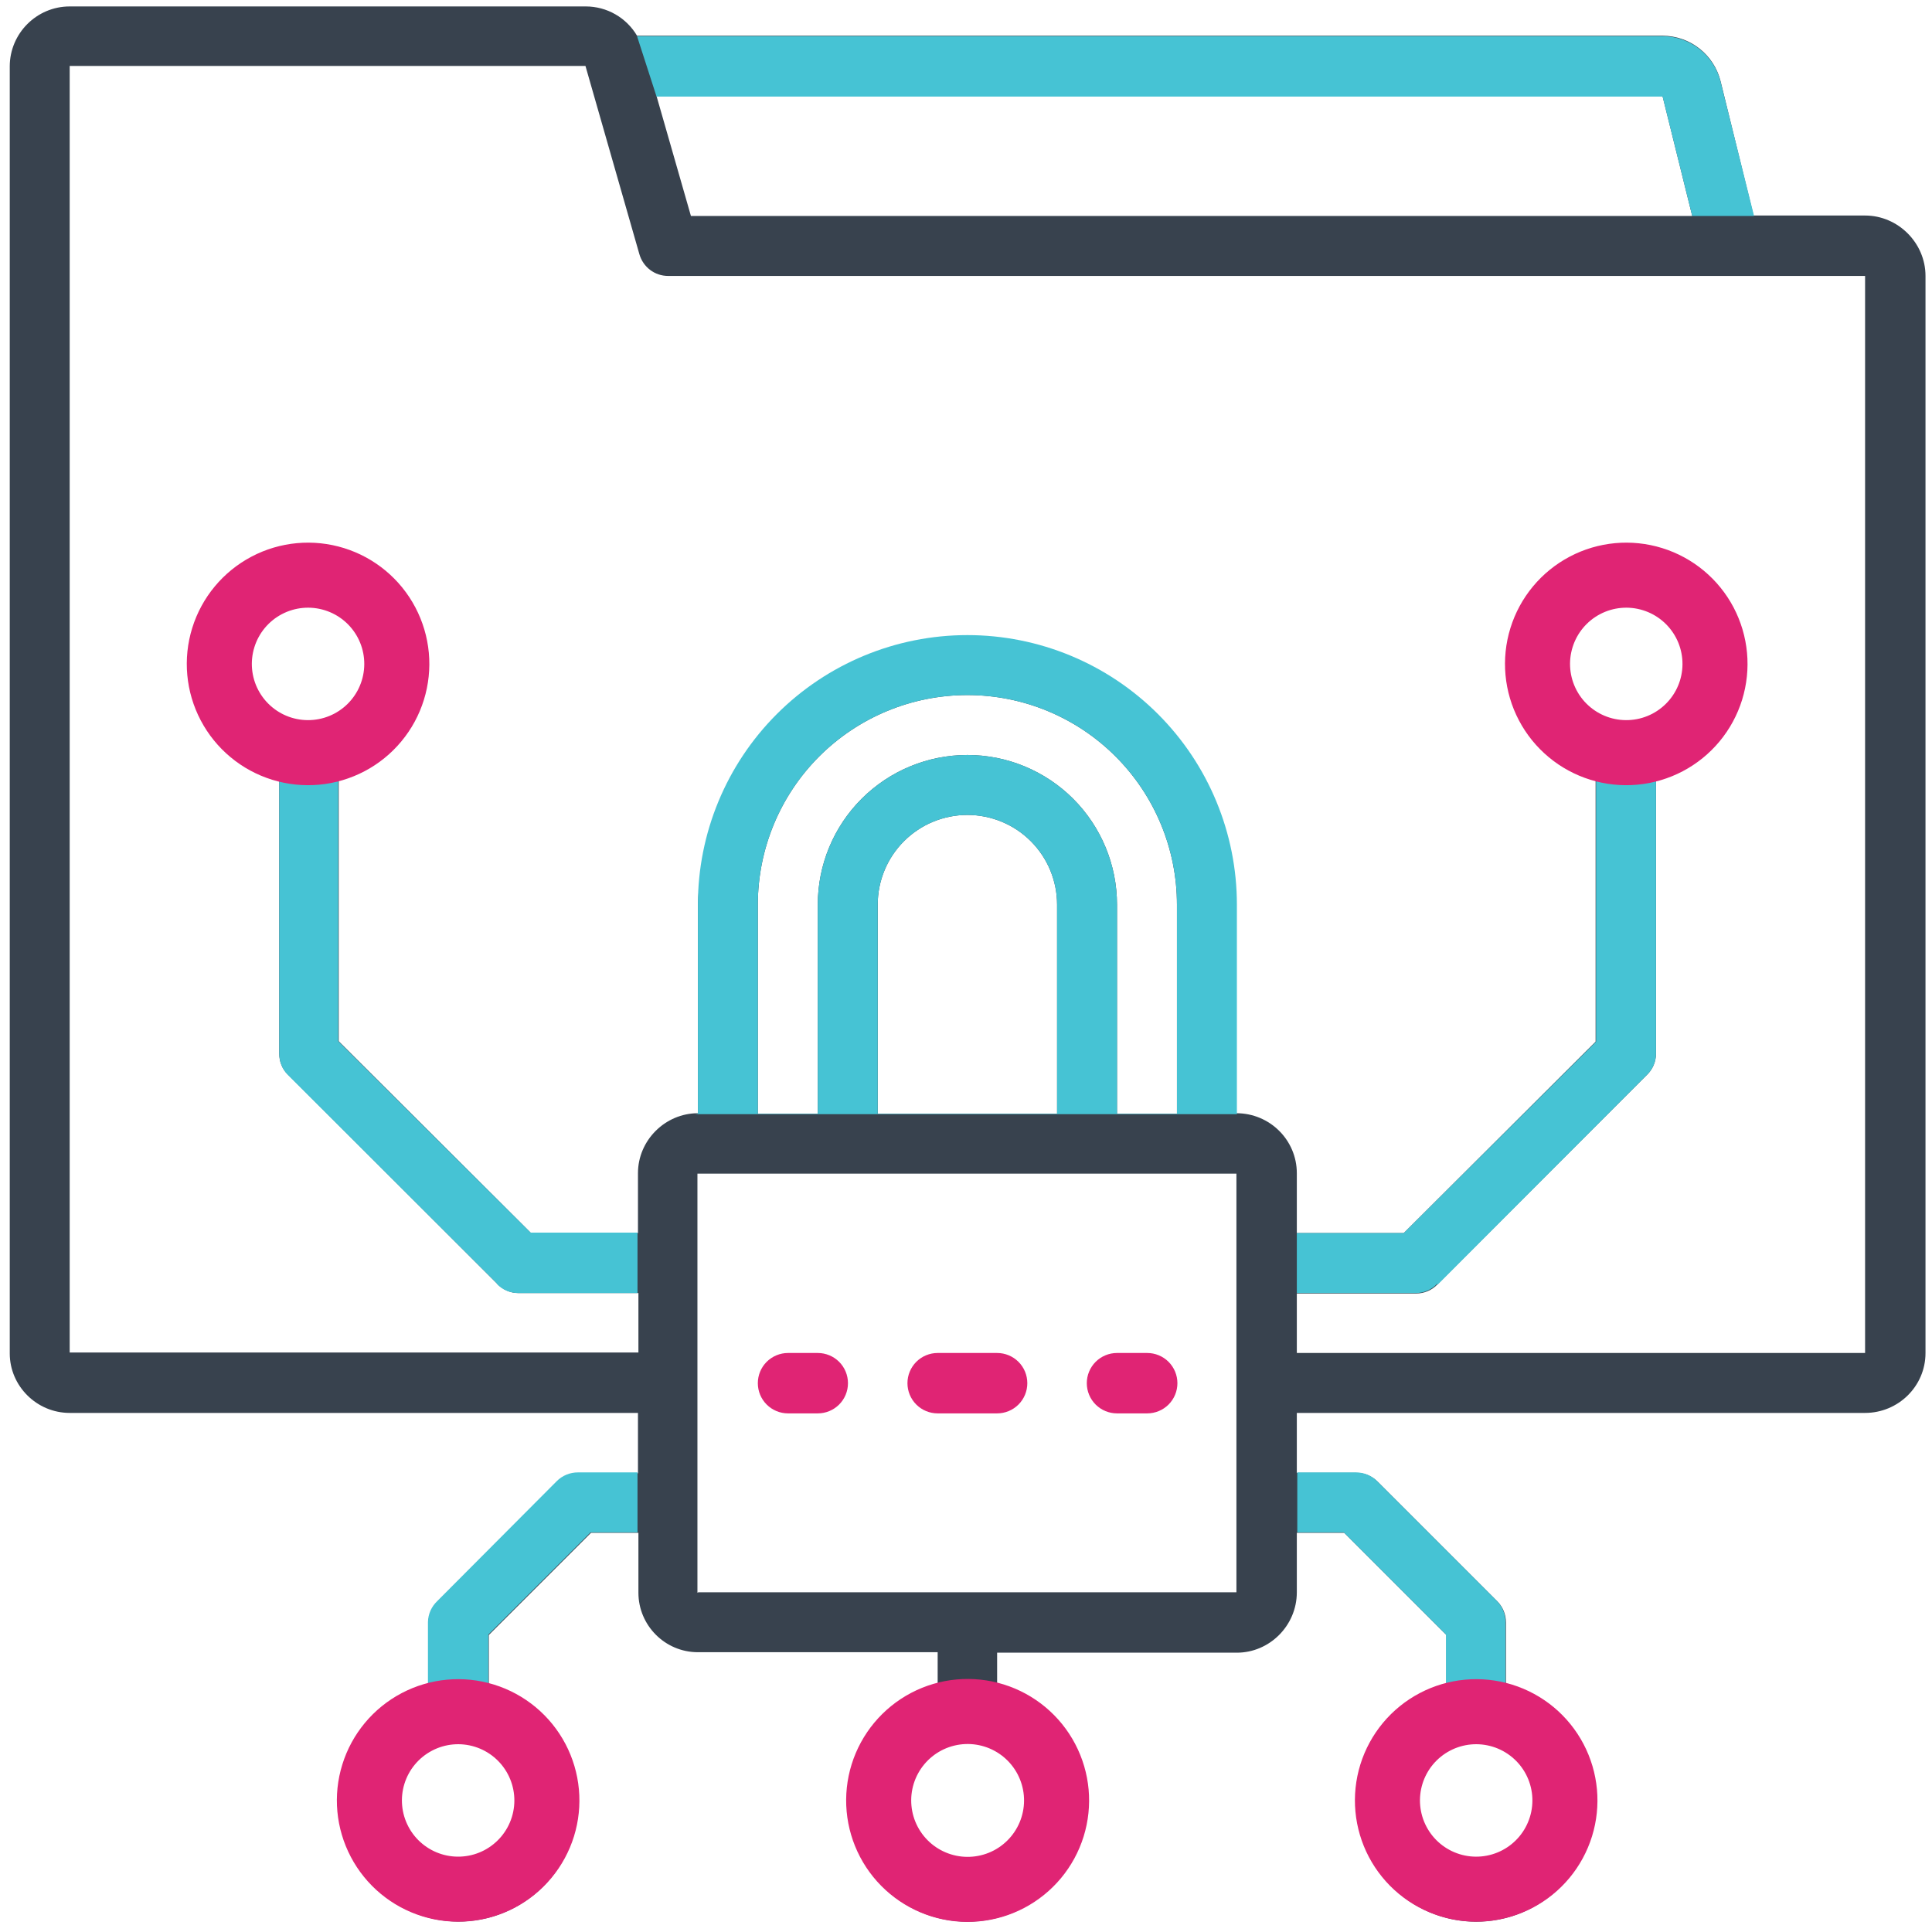 <?xml version="1.0" encoding="UTF-8"?> <svg xmlns="http://www.w3.org/2000/svg" width="99" height="99" viewBox="0 0 99 99" fill="none"><path fill-rule="evenodd" clip-rule="evenodd" d="M15.833 37.14C15.019 37.14 14.238 36.816 13.662 36.24C13.085 35.664 12.762 34.883 12.762 34.068C12.762 33.254 13.085 32.472 13.662 31.896C14.238 31.32 15.019 30.997 15.833 30.997C16.648 30.997 17.429 31.32 18.005 31.896C18.581 32.472 18.905 33.254 18.905 34.068C18.905 34.883 18.581 35.664 18.005 36.24C17.429 36.816 16.648 37.14 15.833 37.14ZM83.309 37.14C82.495 37.14 81.714 36.816 81.138 36.24C80.562 35.664 80.238 34.883 80.238 34.068C80.238 33.254 80.562 32.472 81.138 31.896C81.714 31.32 82.495 30.997 83.309 30.997C84.124 30.997 84.905 31.32 85.481 31.896C86.057 32.472 86.381 33.254 86.381 34.068C86.381 34.883 86.057 35.664 85.481 36.24C84.905 36.816 84.124 37.14 83.309 37.14ZM95.571 69.33H66.452V66.282H72.571C72.976 66.282 73.381 66.116 73.667 65.806L84.381 55.092C84.53 54.951 84.649 54.781 84.731 54.593C84.813 54.405 84.856 54.202 84.857 53.997V39.997C86.296 39.62 87.549 38.733 88.382 37.499C89.214 36.266 89.568 34.772 89.379 33.297C89.189 31.821 88.468 30.465 87.351 29.482C86.234 28.5 84.797 27.958 83.309 27.958C81.822 27.958 80.385 28.5 79.268 29.482C78.151 30.465 77.43 31.821 77.24 33.297C77.051 34.772 77.405 36.266 78.237 37.499C79.07 38.733 80.323 39.62 81.762 39.997V53.378L71.929 63.187H66.452V60.116C66.452 58.425 65.071 57.044 63.357 57.044V46.33C63.209 42.77 61.691 39.405 59.12 36.938C56.548 34.471 53.123 33.094 49.559 33.094C45.996 33.094 42.571 34.471 39.999 36.938C37.428 39.405 35.91 42.77 35.762 46.33V57.044C34.095 57.044 32.691 58.425 32.691 60.116V63.187H27.214L17.357 53.354V39.949C18.8 39.578 20.058 38.693 20.895 37.461C21.732 36.228 22.091 34.733 21.904 33.255C21.717 31.777 20.997 30.418 19.88 29.433C18.762 28.447 17.323 27.904 15.833 27.904C14.344 27.904 12.905 28.447 11.787 29.433C10.669 30.418 9.95 31.777 9.763 33.255C9.576 34.733 9.934 36.228 10.771 37.461C11.609 38.693 12.867 39.578 14.309 39.949V53.997C14.309 54.378 14.452 54.782 14.762 55.068L25.476 65.782C25.762 66.092 26.167 66.259 26.571 66.259H32.714V69.306H3.571V3.378H30L32.762 13.021C32.952 13.687 33.548 14.14 34.238 14.14H95.571V69.33ZM44.976 57.068V46.354C44.976 45.135 45.46 43.966 46.322 43.105C47.184 42.243 48.353 41.759 49.571 41.759C50.79 41.759 51.959 42.243 52.821 43.105C53.682 43.966 54.167 45.135 54.167 46.354V57.068H44.976ZM60.309 57.068H57.238V46.354C57.238 44.321 56.43 42.37 54.993 40.933C53.555 39.495 51.605 38.687 49.571 38.687C47.538 38.687 45.588 39.495 44.15 40.933C42.712 42.37 41.905 44.321 41.905 46.354V57.068H38.833V46.354C38.833 43.506 39.965 40.775 41.978 38.761C43.992 36.747 46.724 35.616 49.571 35.616C52.419 35.616 55.151 36.747 57.164 38.761C59.178 40.775 60.309 43.506 60.309 46.354V57.068ZM35.786 81.592H63.357V60.14H35.738V81.616L35.786 81.592ZM85.191 4.925L86.714 11.068H35.405L33.643 4.925H85.191ZM78.714 92.354C78.714 92.757 78.635 93.157 78.481 93.529C78.326 93.902 78.1 94.24 77.815 94.526C77.529 94.811 77.191 95.037 76.818 95.192C76.446 95.346 76.046 95.425 75.643 95.425C75.24 95.425 74.84 95.346 74.468 95.192C74.095 95.037 73.756 94.811 73.471 94.526C73.186 94.24 72.96 93.902 72.805 93.529C72.651 93.157 72.571 92.757 72.571 92.354C72.571 91.539 72.895 90.758 73.471 90.182C74.047 89.606 74.828 89.282 75.643 89.282C76.457 89.282 77.239 89.606 77.815 90.182C78.391 90.758 78.714 91.539 78.714 92.354ZM52.643 92.354C52.643 93.168 52.319 93.95 51.743 94.526C51.167 95.102 50.386 95.425 49.571 95.425C48.757 95.425 47.976 95.102 47.4 94.526C46.824 93.95 46.5 93.168 46.5 92.354C46.5 91.539 46.824 90.758 47.4 90.182C47.976 89.606 48.757 89.282 49.571 89.282C50.386 89.282 51.167 89.606 51.743 90.182C52.319 90.758 52.643 91.539 52.643 92.354ZM26.571 92.354C26.571 92.757 26.492 93.157 26.338 93.529C26.183 93.902 25.957 94.24 25.672 94.526C25.387 94.811 25.048 95.037 24.675 95.192C24.303 95.346 23.903 95.425 23.5 95.425C23.097 95.425 22.697 95.346 22.325 95.192C21.952 95.037 21.613 94.811 21.328 94.526C21.043 94.24 20.817 93.902 20.662 93.529C20.508 93.157 20.429 92.757 20.429 92.354C20.429 91.539 20.752 90.758 21.328 90.182C21.904 89.606 22.685 89.282 23.5 89.282C24.315 89.282 25.096 89.606 25.672 90.182C26.248 90.758 26.571 91.539 26.571 92.354ZM95.571 11.044H89.857L88.167 4.163C88.002 3.498 87.62 2.907 87.08 2.484C86.541 2.062 85.876 1.831 85.191 1.83H32.643C32.374 1.374 31.991 0.996 31.532 0.733C31.073 0.47 30.553 0.331 30.024 0.33H3.571C1.881 0.33 0.5 1.711 0.5 3.402V69.354C0.5 71.021 1.881 72.401 3.571 72.401H32.691V75.497H29.643C29.441 75.492 29.24 75.528 29.052 75.601C28.864 75.675 28.693 75.785 28.548 75.925L22.429 82.068C22.282 82.207 22.165 82.372 22.083 82.556C22.002 82.74 21.957 82.938 21.952 83.14V86.425C20.513 86.802 19.26 87.689 18.428 88.923C17.596 90.156 17.241 91.65 17.431 93.126C17.621 94.601 18.341 95.957 19.458 96.94C20.576 97.922 22.012 98.465 23.5 98.465C24.988 98.465 26.424 97.922 27.542 96.94C28.659 95.957 29.379 94.601 29.569 93.126C29.759 91.65 29.404 90.156 28.572 88.923C27.74 87.689 26.487 86.802 25.048 86.425V83.782L30.286 78.544H32.714V81.616C32.714 83.282 34.071 84.663 35.762 84.663H48.048V86.425C46.605 86.796 45.347 87.681 44.51 88.913C43.672 90.146 43.314 91.641 43.501 93.12C43.688 94.598 44.408 95.957 45.525 96.942C46.643 97.927 48.082 98.471 49.571 98.471C51.061 98.471 52.5 97.927 53.618 96.942C54.735 95.957 55.455 94.598 55.642 93.12C55.829 91.641 55.47 90.146 54.633 88.913C53.796 87.681 52.538 86.796 51.095 86.425V84.687H63.381C65.048 84.687 66.452 83.306 66.452 81.592V78.544H68.881L74.119 83.782V86.425C72.676 86.796 71.418 87.681 70.581 88.913C69.744 90.146 69.385 91.641 69.572 93.12C69.759 94.598 70.479 95.957 71.597 96.942C72.714 97.927 74.153 98.471 75.643 98.471C77.133 98.471 78.571 97.927 79.689 96.942C80.807 95.957 81.526 94.598 81.713 93.12C81.9 91.641 81.542 90.146 80.705 88.913C79.868 87.681 78.61 86.796 77.167 86.425V83.14C77.17 82.74 77.016 82.355 76.738 82.068L70.595 75.925C70.452 75.781 70.281 75.666 70.093 75.588C69.905 75.511 69.704 75.471 69.5 75.473H66.452V72.401H95.571C97.262 72.401 98.667 71.044 98.667 69.33V14.14C98.667 12.449 97.262 11.044 95.571 11.044Z" fill="#38424E"></path><path fill-rule="evenodd" clip-rule="evenodd" d="M41.904 69.33H40.381C39.97 69.33 39.577 69.493 39.286 69.783C38.996 70.074 38.833 70.467 38.833 70.878C38.833 71.288 38.996 71.682 39.286 71.972C39.577 72.262 39.97 72.425 40.381 72.425H41.904C42.315 72.425 42.709 72.262 42.999 71.972C43.289 71.682 43.452 71.288 43.452 70.878C43.452 70.467 43.289 70.074 42.999 69.783C42.709 69.493 42.315 69.33 41.904 69.33ZM51.095 69.33H48.047C47.637 69.33 47.243 69.493 46.953 69.783C46.663 70.074 46.5 70.467 46.5 70.878C46.5 71.288 46.663 71.682 46.953 71.972C47.243 72.262 47.637 72.425 48.047 72.425H51.095C51.505 72.425 51.899 72.262 52.189 71.972C52.48 71.682 52.642 71.288 52.642 70.878C52.642 70.467 52.48 70.074 52.189 69.783C51.899 69.493 51.505 69.33 51.095 69.33ZM58.785 69.33H57.238C56.827 69.33 56.434 69.493 56.143 69.783C55.853 70.074 55.69 70.467 55.69 70.878C55.69 71.288 55.853 71.682 56.143 71.972C56.434 72.262 56.827 72.425 57.238 72.425H58.785C59.196 72.425 59.59 72.262 59.88 71.972C60.17 71.682 60.333 71.288 60.333 70.878C60.333 70.467 60.17 70.074 59.88 69.783C59.59 69.493 59.196 69.33 58.785 69.33Z" fill="#E02474"></path><path fill-rule="evenodd" clip-rule="evenodd" d="M60.31 57.068H57.238V46.354C57.238 44.321 56.43 42.371 54.993 40.933C53.555 39.495 51.605 38.687 49.572 38.687C47.538 38.687 45.588 39.495 44.15 40.933C42.712 42.371 41.905 44.321 41.905 46.354V57.068H38.833V46.354C38.833 43.506 39.965 40.775 41.978 38.761C43.992 36.747 46.724 35.616 49.572 35.616C52.419 35.616 55.151 36.747 57.164 38.761C59.178 40.775 60.31 43.506 60.31 46.354V57.068ZM54.167 57.068H44.976V46.354C44.976 45.135 45.46 43.966 46.322 43.105C47.184 42.243 48.353 41.759 49.572 41.759C50.79 41.759 51.959 42.243 52.821 43.105C53.683 43.966 54.167 45.135 54.167 46.354V57.068ZM63.381 57.068V46.354C63.381 42.691 61.926 39.179 59.336 36.589C56.746 33.999 53.234 32.544 49.572 32.544C45.909 32.544 42.397 33.999 39.807 36.589C37.217 39.179 35.762 42.691 35.762 46.354V57.068L35.619 57.092H63.524H63.381V57.068ZM73.667 65.83L84.381 55.092C84.53 54.951 84.649 54.781 84.731 54.593C84.813 54.405 84.856 54.202 84.857 53.997V39.973H81.833L81.786 40.068V53.378L71.929 63.187H66.452V66.259H72.548C72.952 66.259 73.357 66.092 73.643 65.782M25.452 65.782C25.738 66.092 26.143 66.259 26.548 66.259H32.667V63.163H27.191L17.333 53.354V39.949H14.31V53.997C14.31 54.378 14.452 54.782 14.738 55.068L25.476 65.782H25.452ZM74.095 83.759V86.354L74.143 86.402H77.143V83.116C77.146 82.716 76.992 82.332 76.714 82.044L70.572 75.902C70.428 75.757 70.258 75.642 70.07 75.565C69.882 75.487 69.68 75.448 69.476 75.449H66.476V78.521H68.857L74.095 83.759ZM29.619 75.449C29.416 75.448 29.214 75.487 29.026 75.565C28.838 75.642 28.667 75.757 28.524 75.902L22.405 82.044C22.259 82.183 22.141 82.349 22.059 82.532C21.978 82.716 21.933 82.915 21.929 83.116V86.402H25.024V83.759L30.262 78.521H32.667V75.449H29.619Z" fill="#46C3D4"></path><path fill-rule="evenodd" clip-rule="evenodd" d="M16.639 31.269C15.909 31.042 15.119 31.115 14.443 31.471C13.767 31.827 13.26 32.437 13.034 33.167C12.808 33.897 12.88 34.687 13.236 35.363C13.413 35.698 13.653 35.995 13.944 36.236C14.235 36.478 14.571 36.66 14.932 36.772C15.294 36.884 15.674 36.924 16.05 36.889C16.427 36.855 16.793 36.746 17.128 36.57C17.463 36.393 17.76 36.153 18.001 35.862C18.243 35.571 18.425 35.235 18.537 34.874C18.649 34.512 18.689 34.133 18.654 33.756C18.62 33.379 18.511 33.013 18.335 32.678C17.979 32.002 17.369 31.495 16.639 31.269ZM12.89 28.522C14.348 27.754 16.052 27.597 17.626 28.085C19.2 28.573 20.516 29.667 21.284 31.125C21.664 31.847 21.899 32.637 21.974 33.45C22.049 34.262 21.963 35.081 21.721 35.861C21.48 36.641 21.087 37.365 20.565 37.992C20.044 38.62 19.403 39.139 18.681 39.519C17.959 39.899 17.169 40.134 16.357 40.209C15.544 40.284 14.725 40.198 13.945 39.956C13.166 39.714 12.441 39.322 11.814 38.8C11.186 38.278 10.667 37.638 10.287 36.916C9.519 35.458 9.362 33.754 9.85 32.18C10.338 30.606 11.432 29.29 12.89 28.522ZM84.186 31.269C83.457 31.042 82.667 31.115 81.991 31.471C81.315 31.827 80.808 32.437 80.582 33.167C80.355 33.897 80.428 34.687 80.784 35.363C80.96 35.698 81.201 35.995 81.492 36.236C81.783 36.478 82.119 36.66 82.48 36.772C82.841 36.884 83.221 36.924 83.598 36.889C83.975 36.855 84.341 36.746 84.676 36.57C85.01 36.393 85.307 36.153 85.549 35.862C85.791 35.571 85.973 35.235 86.085 34.874C86.197 34.512 86.237 34.133 86.202 33.756C86.167 33.379 86.059 33.013 85.882 32.678C85.526 32.002 84.916 31.495 84.186 31.269ZM80.438 28.522C81.896 27.754 83.6 27.597 85.174 28.085C86.748 28.573 88.064 29.667 88.832 31.125C89.212 31.847 89.446 32.637 89.521 33.45C89.596 34.262 89.51 35.081 89.269 35.861C89.027 36.641 88.634 37.365 88.113 37.992C87.591 38.62 86.951 39.139 86.229 39.519C85.507 39.899 84.717 40.134 83.904 40.209C83.092 40.284 82.272 40.198 81.493 39.956C80.713 39.714 79.989 39.322 79.362 38.8C78.734 38.278 78.215 37.638 77.835 36.916C77.067 35.458 76.91 33.754 77.398 32.18C77.886 30.606 78.979 29.29 80.438 28.522ZM50.443 89.498C49.711 89.27 48.918 89.342 48.239 89.698C47.56 90.055 47.05 90.667 46.822 91.399C46.71 91.761 46.669 92.143 46.704 92.521C46.738 92.899 46.847 93.267 47.023 93.603C47.38 94.282 47.991 94.791 48.724 95.019C49.456 95.247 50.248 95.175 50.928 94.819C51.606 94.462 52.116 93.85 52.344 93.118C52.572 92.386 52.5 91.593 52.143 90.914C51.787 90.235 51.175 89.726 50.443 89.498ZM46.689 86.747C48.151 85.98 49.858 85.824 51.434 86.315C53.01 86.806 54.327 87.903 55.095 89.365C55.862 90.826 56.017 92.533 55.527 94.109C55.036 95.686 53.939 97.002 52.477 97.77C51.015 98.537 49.309 98.693 47.732 98.202C46.156 97.711 44.839 96.614 44.072 95.153C43.692 94.429 43.458 93.637 43.384 92.823C43.31 92.009 43.397 91.188 43.64 90.408C44.131 88.832 45.228 87.515 46.689 86.747ZM24.329 89.507C23.6 89.281 22.81 89.353 22.134 89.71C21.458 90.066 20.951 90.675 20.724 91.405C20.498 92.135 20.571 92.925 20.927 93.601C21.103 93.936 21.344 94.233 21.635 94.474C21.926 94.716 22.262 94.898 22.623 95.01C22.984 95.122 23.364 95.162 23.741 95.127C24.118 95.093 24.484 94.984 24.819 94.808C25.153 94.631 25.45 94.391 25.692 94.1C25.934 93.809 26.116 93.473 26.228 93.112C26.34 92.751 26.38 92.371 26.345 91.994C26.31 91.617 26.201 91.251 26.025 90.916C25.669 90.24 25.059 89.733 24.329 89.507ZM20.581 86.76C22.039 85.992 23.742 85.835 25.317 86.323C26.891 86.811 28.207 87.905 28.975 89.363C29.355 90.085 29.589 90.875 29.664 91.688C29.739 92.5 29.653 93.32 29.412 94.099C29.17 94.879 28.777 95.603 28.256 96.23C27.734 96.858 27.094 97.377 26.372 97.757C25.65 98.137 24.86 98.372 24.047 98.447C23.235 98.522 22.415 98.436 21.636 98.194C20.856 97.953 20.132 97.56 19.504 97.038C18.877 96.516 18.358 95.876 17.978 95.154C17.21 93.696 17.052 91.992 17.541 90.418C18.029 88.844 19.122 87.528 20.581 86.76ZM76.496 89.507C75.766 89.281 74.976 89.353 74.3 89.71C73.966 89.886 73.669 90.126 73.427 90.417C73.185 90.708 73.003 91.044 72.891 91.405C72.779 91.767 72.739 92.147 72.774 92.523C72.809 92.9 72.917 93.266 73.094 93.601C73.45 94.277 74.06 94.784 74.79 95.01C75.519 95.237 76.309 95.164 76.985 94.808C77.661 94.452 78.168 93.842 78.394 93.112C78.621 92.382 78.548 91.592 78.192 90.916C78.016 90.581 77.775 90.285 77.484 90.043C77.193 89.801 76.857 89.619 76.496 89.507ZM72.747 86.76C74.205 85.992 75.909 85.835 77.483 86.323C78.263 86.565 78.987 86.958 79.615 87.479C80.242 88.001 80.761 88.641 81.141 89.363C81.909 90.821 82.067 92.525 81.578 94.099C81.09 95.673 79.997 96.989 78.538 97.757C77.08 98.525 75.376 98.682 73.802 98.194C72.228 97.706 70.912 96.612 70.144 95.154C69.764 94.432 69.53 93.642 69.455 92.83C69.38 92.017 69.466 91.198 69.707 90.418C69.949 89.639 70.342 88.914 70.863 88.287C71.385 87.659 72.025 87.14 72.747 86.76Z" fill="#E02474"></path><path fill-rule="evenodd" clip-rule="evenodd" d="M85.19 4.925L86.714 11.068H89.881L88.166 4.187C88.002 3.522 87.619 2.931 87.08 2.508C86.541 2.085 85.876 1.855 85.19 1.854H32.643L33.643 4.949H85.19V4.925Z" fill="#46C3D4"></path></svg> 